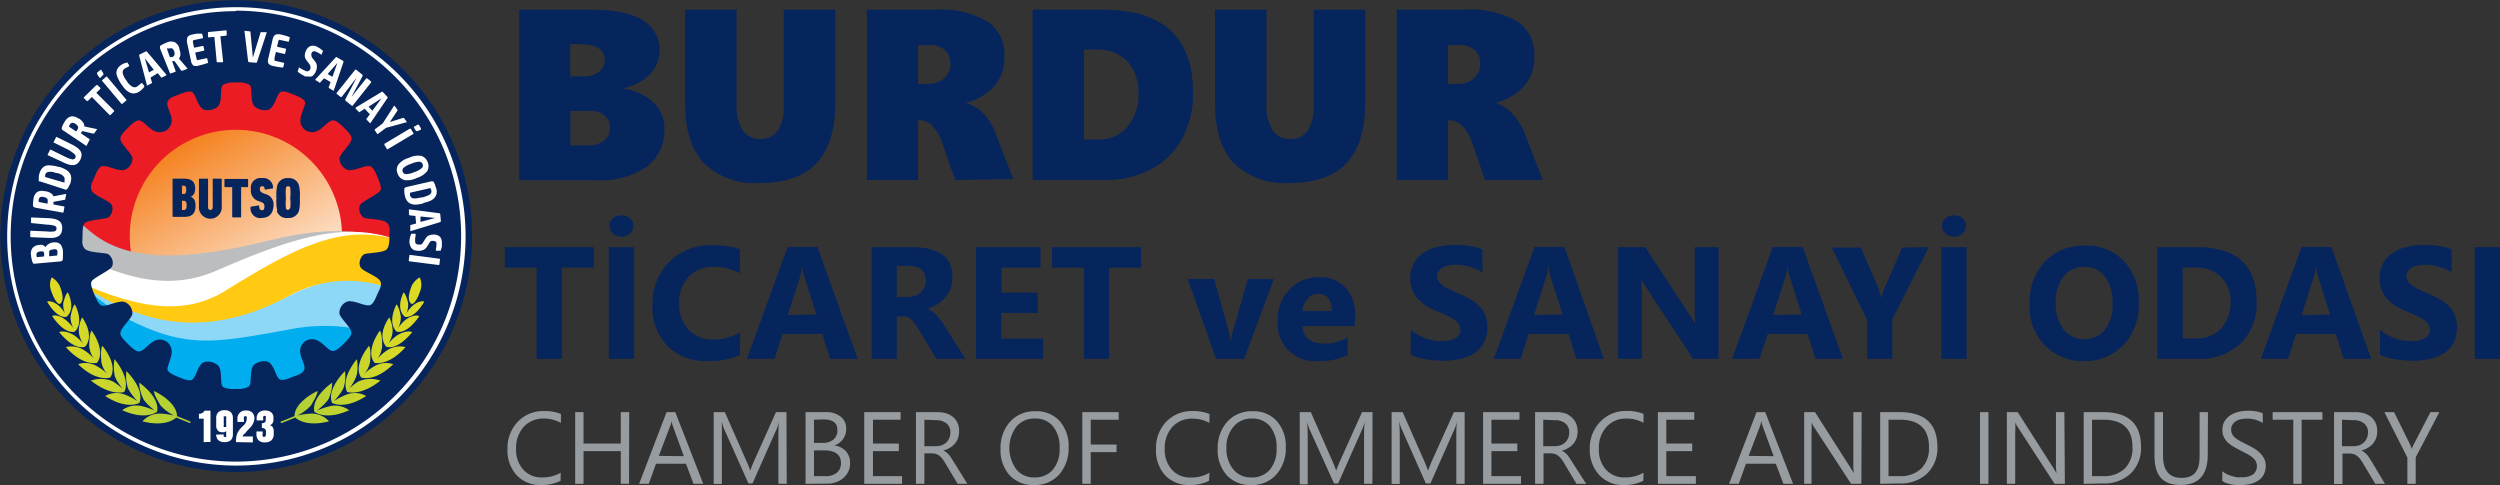 <svg xmlns="http://www.w3.org/2000/svg" xmlns:xlink="http://www.w3.org/1999/xlink" width="257.74" height="50" viewBox="0 0 257.74 50"><rect x="0" y="0" width="257.74" height="50" fill="#333333" stroke="none"/><defs><style>.cls-1{fill:#979ca0;}.cls-10,.cls-2{fill:#06255d;}.cls-3{fill:#ec1c24;}.cls-10,.cls-11,.cls-12,.cls-4{fill-rule:evenodd;}.cls-4{fill:url(#Adsız_degrade_8);}.cls-5{fill:#8dd7f7;}.cls-6{fill:#bbbdbf;}.cls-7{fill:#fff;}.cls-8{fill:#00adee;}.cls-9{fill:#ffca11;}.cls-11{fill:url(#Adsız_degrade_10);}.cls-12{fill:url(#Adsız_degrade_10-2);}</style><linearGradient id="Adsız_degrade_8" x1="18.85" y1="14.84" x2="29.79" y2="33.8" gradientUnits="userSpaceOnUse"><stop offset="0" stop-color="#f58220"/><stop offset="1" stop-color="#fff"/></linearGradient><linearGradient id="Adsız_degrade_10" x1="4.49" y1="37.58" x2="18.98" y2="37.58" gradientTransform="translate(-0.3 -1.19) rotate(-1.2)" gradientUnits="userSpaceOnUse"><stop offset="0" stop-color="#e2db22"/><stop offset="0.45" stop-color="#c8d52c"/><stop offset="1" stop-color="#accf37"/></linearGradient><linearGradient id="Adsız_degrade_10-2" x1="139.03" y1="40.39" x2="153.52" y2="40.39" gradientTransform="matrix(-1, -0.02, -0.02, 1, 183.51, -1.19)" xlink:href="#Adsız_degrade_10"/></defs><title>butso-mobile</title><g id="katman_2" data-name="katman 2"><g id="layers"><path class="cls-1" d="M57.79,49.57a4.28,4.28,0,0,1-2,.43,3.3,3.3,0,0,1-2.52-1,3.78,3.78,0,0,1-.95-2.67,3.93,3.93,0,0,1,1.07-2.86,3.6,3.6,0,0,1,2.7-1.09,4.38,4.38,0,0,1,1.74.3v.92A3.58,3.58,0,0,0,56,43.15,2.71,2.71,0,0,0,54,44a3.19,3.19,0,0,0-.79,2.27,3,3,0,0,0,.74,2.15,2.49,2.49,0,0,0,1.94.8,3.61,3.61,0,0,0,1.92-.49Z"/><path class="cls-1" d="M64.85,49.88H64V46.51H60.16v3.37H59.3V42.49h.86v3.24H64V42.49h.87Z"/><path class="cls-1" d="M72.5,49.88h-1l-.78-2.07H67.63l-.74,2.07h-1l2.83-7.39h.9Zm-2-2.85-1.15-3.15a2.65,2.65,0,0,1-.12-.49h0a2.05,2.05,0,0,1-.12.49L67.92,47Z"/><path class="cls-1" d="M81.11,49.88h-.86v-5c0-.39,0-.87.07-1.43h0a3.82,3.82,0,0,1-.22.71l-2.52,5.68h-.42l-2.52-5.64a3.92,3.92,0,0,1-.22-.75h0c0,.29,0,.77,0,1.44v5h-.84V42.49h1.15L77,47.64a5.85,5.85,0,0,1,.34.89h0c.15-.41.27-.71.36-.91L80,42.49h1.08Z"/><path class="cls-1" d="M83.05,49.88V42.49h2.11a2.29,2.29,0,0,1,1.51.47,1.5,1.5,0,0,1,.57,1.22A1.78,1.78,0,0,1,86,45.93v0a1.87,1.87,0,0,1,1.19.57,1.71,1.71,0,0,1,.45,1.23,1.94,1.94,0,0,1-.68,1.54,2.52,2.52,0,0,1-1.71.59Zm.87-6.61v2.39h.89a1.66,1.66,0,0,0,1.11-.34,1.2,1.2,0,0,0,.41-1c0-.72-.47-1.08-1.42-1.08Zm0,3.17v2.65h1.17a1.78,1.78,0,0,0,1.19-.36,1.23,1.23,0,0,0,.42-1c0-.87-.6-1.3-1.79-1.3Z"/><path class="cls-1" d="M93,49.88H89.1V42.49h3.75v.78H90v2.46h2.67v.78H90v2.58H93Z"/><path class="cls-1" d="M99.73,49.88h-1l-1.24-2.07a3.61,3.61,0,0,0-.33-.5,2,2,0,0,0-.32-.33,1.21,1.21,0,0,0-.36-.18,1.51,1.51,0,0,0-.44-.06H95.3v3.14h-.87V42.49h2.21a3.14,3.14,0,0,1,.89.12,2.09,2.09,0,0,1,.71.37,1.7,1.7,0,0,1,.47.62,1.91,1.91,0,0,1,.17.86,2.3,2.3,0,0,1-.11.71,2,2,0,0,1-.33.57,2,2,0,0,1-.52.43,2.7,2.7,0,0,1-.67.28v0a1.42,1.42,0,0,1,.32.19,1.52,1.52,0,0,1,.26.25,3,3,0,0,1,.24.32l.27.43ZM95.3,43.27V46h1.17a1.89,1.89,0,0,0,.6-.09,1.29,1.29,0,0,0,.48-.29,1.25,1.25,0,0,0,.31-.44,1.46,1.46,0,0,0,.12-.6,1.14,1.14,0,0,0-.39-.92,1.64,1.64,0,0,0-1.11-.34Z"/><path class="cls-1" d="M106.61,50a3.24,3.24,0,0,1-2.52-1,3.85,3.85,0,0,1-.94-2.7,4.07,4.07,0,0,1,1-2.84,3.36,3.36,0,0,1,2.62-1.06,3.18,3.18,0,0,1,2.47,1,3.86,3.86,0,0,1,.93,2.69,4.07,4.07,0,0,1-1,2.86A3.3,3.3,0,0,1,106.61,50Zm.06-6.85a2.37,2.37,0,0,0-1.89.84,3.72,3.72,0,0,0,0,4.4,2.29,2.29,0,0,0,1.85.83,2.4,2.4,0,0,0,1.91-.79,3.23,3.23,0,0,0,.7-2.22,3.35,3.35,0,0,0-.68-2.26A2.32,2.32,0,0,0,106.67,43.15Z"/><path class="cls-1" d="M115.33,43.27h-2.88v2.56h2.66v.78h-2.66v3.27h-.87V42.49h3.75Z"/><path class="cls-1" d="M124.65,49.57a4.34,4.34,0,0,1-2,.43,3.32,3.32,0,0,1-2.53-1,3.77,3.77,0,0,1-.94-2.67,3.92,3.92,0,0,1,1.06-2.86,3.61,3.61,0,0,1,2.71-1.09,4.42,4.42,0,0,1,1.74.3v.92a3.62,3.62,0,0,0-1.76-.44,2.72,2.72,0,0,0-2.06.85,3.23,3.23,0,0,0-.79,2.27,3.05,3.05,0,0,0,.74,2.15,2.49,2.49,0,0,0,1.94.8,3.67,3.67,0,0,0,1.93-.49Z"/><path class="cls-1" d="M129,50a3.24,3.24,0,0,1-2.52-1,3.85,3.85,0,0,1-.94-2.7,4.07,4.07,0,0,1,1-2.84,3.36,3.36,0,0,1,2.62-1.06,3.14,3.14,0,0,1,2.46,1,3.82,3.82,0,0,1,.94,2.69,4.07,4.07,0,0,1-1,2.86A3.3,3.3,0,0,1,129,50Zm.06-6.85a2.37,2.37,0,0,0-1.89.84,3.23,3.23,0,0,0-.73,2.2,3.29,3.29,0,0,0,.71,2.2,2.29,2.29,0,0,0,1.85.83,2.4,2.4,0,0,0,1.91-.79,3.23,3.23,0,0,0,.7-2.22,3.35,3.35,0,0,0-.68-2.26A2.32,2.32,0,0,0,129.05,43.15Z"/><path class="cls-1" d="M141.49,49.88h-.86v-5c0-.39,0-.87.07-1.43h0a4.79,4.79,0,0,1-.22.71l-2.52,5.68h-.43L135,44.24a3.79,3.79,0,0,1-.23-.75h0c0,.29.05.77.05,1.44v5H134V42.49h1.14l2.27,5.15a7.19,7.19,0,0,1,.34.89h0c.15-.41.27-.71.36-.91l2.31-5.13h1.08Z"/><path class="cls-1" d="M151,49.88h-.86v-5c0-.39,0-.87.07-1.43h0a4.79,4.79,0,0,1-.22.71l-2.52,5.68H147l-2.51-5.64a3.79,3.79,0,0,1-.23-.75h0c0,.29.05.77.05,1.44v5h-.84V42.49h1.14l2.27,5.15a7.19,7.19,0,0,1,.34.89h0c.15-.41.27-.71.36-.91l2.31-5.13H151Z"/><path class="cls-1" d="M156.81,49.88H152.9V42.49h3.75v.78h-2.89v2.46h2.67v.78h-2.67v2.58h3.05Z"/><path class="cls-1" d="M163.53,49.88h-1l-1.24-2.07a3.61,3.61,0,0,0-.33-.5,2,2,0,0,0-.32-.33,1.21,1.21,0,0,0-.36-.18,1.51,1.51,0,0,0-.44-.06h-.71v3.14h-.87V42.49h2.21a3.14,3.14,0,0,1,.89.12A2,2,0,0,1,162,43a1.7,1.7,0,0,1,.47.62,1.91,1.91,0,0,1,.17.86,1.87,1.87,0,0,1-.44,1.28,1.84,1.84,0,0,1-.52.43,2.7,2.7,0,0,1-.67.28v0a1.42,1.42,0,0,1,.32.19,1.52,1.52,0,0,1,.26.25,3,3,0,0,1,.24.32l.27.43Zm-4.43-6.61V46h1.17a1.89,1.89,0,0,0,.6-.09,1.29,1.29,0,0,0,.48-.29,1.25,1.25,0,0,0,.31-.44,1.46,1.46,0,0,0,.12-.6,1.14,1.14,0,0,0-.39-.92,1.64,1.64,0,0,0-1.11-.34Z"/><path class="cls-1" d="M169.42,49.57a4.34,4.34,0,0,1-2,.43,3.3,3.3,0,0,1-2.52-1,3.78,3.78,0,0,1-1-2.67A3.89,3.89,0,0,1,165,43.46a3.6,3.6,0,0,1,2.7-1.09,4.38,4.38,0,0,1,1.74.3v.92a3.58,3.58,0,0,0-1.75-.44,2.69,2.69,0,0,0-2.06.85,3.19,3.19,0,0,0-.79,2.27,3,3,0,0,0,.73,2.15,2.51,2.51,0,0,0,1.94.8,3.62,3.62,0,0,0,1.93-.49Z"/><path class="cls-1" d="M174.84,49.88h-3.92V42.49h3.75v.78h-2.88v2.46h2.67v.78h-2.67v2.58h3.05Z"/><path class="cls-1" d="M184.86,49.88h-1l-.78-2.07H180l-.74,2.07h-1l2.83-7.39h.9Zm-2-2.85-1.16-3.15a2.85,2.85,0,0,1-.11-.49h0a3.9,3.9,0,0,1-.12.49L180.28,47Z"/><path class="cls-1" d="M191.9,49.88h-1.06L187,44a2.88,2.88,0,0,1-.24-.46h0a7.17,7.17,0,0,1,0,1v5.34H186V42.49h1.12l3.7,5.8.3.49h0a7.09,7.09,0,0,1-.05-1.09v-5.2h.86Z"/><path class="cls-1" d="M193.84,49.88V42.49h2q3.9,0,3.9,3.6a3.64,3.64,0,0,1-1.08,2.75,4,4,0,0,1-2.91,1Zm.86-6.61v5.82h1.1a3.1,3.1,0,0,0,2.26-.77,2.93,2.93,0,0,0,.81-2.21c0-1.89-1-2.84-3-2.84Z"/><path class="cls-1" d="M205,49.88h-.87V42.49H205Z"/><path class="cls-1" d="M212.88,49.88h-1.06L208,44a2.25,2.25,0,0,1-.24-.46h0a7.17,7.17,0,0,1,0,1v5.34h-.86V42.49h1.12l3.7,5.8.3.49h0a6.76,6.76,0,0,1-.06-1.09v-5.2h.87Z"/><path class="cls-1" d="M214.82,49.88V42.49h2q3.92,0,3.91,3.6a3.61,3.61,0,0,1-1.09,2.75,4,4,0,0,1-2.9,1Zm.86-6.61v5.82h1.1a3.11,3.11,0,0,0,2.26-.77,2.93,2.93,0,0,0,.81-2.21c0-1.89-1-2.84-3-2.84Z"/><path class="cls-1" d="M227.61,46.89c0,2.07-.93,3.11-2.8,3.11s-2.69-1-2.69-3V42.49H223V47c0,1.52.64,2.27,1.92,2.27s1.85-.73,1.85-2.19V42.49h.86Z"/><path class="cls-1" d="M229.11,49.58v-1a2.78,2.78,0,0,0,.42.28,3,3,0,0,0,.52.2,3.58,3.58,0,0,0,.54.14,3,3,0,0,0,.5,0,2.06,2.06,0,0,0,1.2-.29,1.13,1.13,0,0,0,.26-1.38,1.67,1.67,0,0,0-.36-.4,4,4,0,0,0-.55-.35l-.69-.35-.72-.4a3.27,3.27,0,0,1-.58-.44,2.12,2.12,0,0,1-.39-.55,1.78,1.78,0,0,1-.14-.72,1.69,1.69,0,0,1,.22-.88,1.88,1.88,0,0,1,.58-.61,2.82,2.82,0,0,1,.83-.36,3.67,3.67,0,0,1,.94-.12,3.72,3.72,0,0,1,1.59.26v1a2.92,2.92,0,0,0-1.68-.45,2.76,2.76,0,0,0-.57.06,1.49,1.49,0,0,0-.5.19,1.1,1.1,0,0,0-.36.35.85.85,0,0,0-.14.51,1,1,0,0,0,.1.49,1.14,1.14,0,0,0,.32.38,3.09,3.09,0,0,0,.5.33c.19.11.42.22.68.35s.51.27.75.41a2.76,2.76,0,0,1,.62.48,2.19,2.19,0,0,1,.43.58,1.7,1.7,0,0,1,.16.73,1.91,1.91,0,0,1-.22.93,1.75,1.75,0,0,1-.57.61,2.6,2.6,0,0,1-.84.34,4.64,4.64,0,0,1-1,.11l-.43,0a5.24,5.24,0,0,1-.53-.08l-.51-.13A2.74,2.74,0,0,1,229.11,49.58Z"/><path class="cls-1" d="M239.43,43.27h-2.14v6.61h-.86V43.27H234.3v-.78h5.13Z"/><path class="cls-1" d="M245.88,49.88h-1l-1.24-2.07a3.61,3.61,0,0,0-.33-.5A1.72,1.72,0,0,0,243,47a1,1,0,0,0-.36-.18,1.4,1.4,0,0,0-.43-.06h-.71v3.14h-.87V42.49h2.21a3.14,3.14,0,0,1,.89.12,2.09,2.09,0,0,1,.71.37,1.7,1.7,0,0,1,.47.62,1.91,1.91,0,0,1,.17.86,2.3,2.3,0,0,1-.11.71,2,2,0,0,1-.33.57,2.17,2.17,0,0,1-.52.43,2.62,2.62,0,0,1-.68.28v0a1.3,1.3,0,0,1,.33.19,2,2,0,0,1,.26.25,3,3,0,0,1,.24.32l.27.43Zm-4.43-6.61V46h1.17a1.89,1.89,0,0,0,.6-.09,1.29,1.29,0,0,0,.48-.29,1.25,1.25,0,0,0,.31-.44,1.46,1.46,0,0,0,.12-.6,1.14,1.14,0,0,0-.39-.92,1.64,1.64,0,0,0-1.11-.34Z"/><path class="cls-1" d="M251.49,42.49l-2.44,4.66v2.73h-.86V47.17l-2.37-4.68h1l1.65,3.34s.08.19.18.45h0a2.79,2.79,0,0,1,.19-.45l1.73-3.34Z"/><path class="cls-2" d="M68.5,13.18a4.72,4.72,0,0,1-1.81,4,8.31,8.31,0,0,1-5.17,1.4h-8V1H61c4.66,0,7,1.42,7,4.25A3.24,3.24,0,0,1,67.51,7a4,4,0,0,1-1.34,1.34,5.57,5.57,0,0,1-2,.78v0a5.55,5.55,0,0,1,2.24.74A4.35,4.35,0,0,1,68,11.34,3.55,3.55,0,0,1,68.5,13.18Zm-6.16-7c0-1.08-.85-1.62-2.56-1.62h-1V7.87h1.52a2.22,2.22,0,0,0,1.45-.47A1.52,1.52,0,0,0,62.34,6.18Zm.55,7a1.57,1.57,0,0,0-.55-1.25,2.1,2.1,0,0,0-1.46-.49H58.81V15h1.76a2.68,2.68,0,0,0,1.7-.49A1.64,1.64,0,0,0,62.89,13.16Z"/><path class="cls-2" d="M86.12,10.55c0,2.81-.65,4.9-1.93,6.27s-3.26,2.05-5.94,2.05a7.48,7.48,0,0,1-5.68-2.05c-1.29-1.37-1.94-3.42-1.94-6.17V1h5.31v9.82a4.54,4.54,0,0,0,.63,2.6,2.05,2.05,0,0,0,1.8.91,2.09,2.09,0,0,0,1.81-.85A4.33,4.33,0,0,0,80.8,11V1h5.32Z"/><path class="cls-2" d="M98.47,18.56l-1.31-3.78a4.65,4.65,0,0,0-1-1.75,1.79,1.79,0,0,0-1.31-.63h-.21v6.16H89.37V1h7a9.66,9.66,0,0,1,5.43,1.21,4.09,4.09,0,0,1,1.76,3.61,4.55,4.55,0,0,1-1,3,5.84,5.84,0,0,1-3,1.78v0a4.27,4.27,0,0,1,1.85,1.11,6.91,6.91,0,0,1,1.33,2.29l1.72,4.46Zm-.5-12a1.85,1.85,0,0,0-.54-1.4,2.39,2.39,0,0,0-1.69-.51H94.65v4h1a2.43,2.43,0,0,0,1.71-.6A2,2,0,0,0,98,6.59Z"/><path class="cls-2" d="M123,9.57a9.77,9.77,0,0,1-1.12,4.72,7.73,7.73,0,0,1-3.2,3.16,10,10,0,0,1-4.79,1.11h-7.43V1h7.27Q123,1,123,9.57Zm-5.62,0a5,5,0,0,0-.52-2.31,3.68,3.68,0,0,0-1.48-1.59,4.41,4.41,0,0,0-2.28-.56h-1.35v9.27h1.48a3.79,3.79,0,0,0,3-1.31A5.1,5.1,0,0,0,117.37,9.62Z"/><path class="cls-2" d="M140.75,10.55c0,2.81-.65,4.9-1.93,6.27s-3.26,2.05-5.94,2.05a7.48,7.48,0,0,1-5.68-2.05c-1.29-1.37-1.94-3.42-1.94-6.17V1h5.31v9.82a4.54,4.54,0,0,0,.63,2.6,2.05,2.05,0,0,0,1.8.91,2.09,2.09,0,0,0,1.81-.85,4.33,4.33,0,0,0,.62-2.53V1h5.32Z"/><path class="cls-2" d="M153.1,18.56l-1.31-3.78a4.65,4.65,0,0,0-1-1.75,1.79,1.79,0,0,0-1.31-.63h-.21v6.16H144V1h7a9.63,9.63,0,0,1,5.43,1.21,4.07,4.07,0,0,1,1.76,3.61,4.55,4.55,0,0,1-1,3,5.8,5.8,0,0,1-3,1.78v0A4.27,4.27,0,0,1,156,11.81a6.74,6.74,0,0,1,1.33,2.29l1.72,4.46Zm-.5-12a1.85,1.85,0,0,0-.54-1.4,2.39,2.39,0,0,0-1.69-.51h-1.09v4h1a2.41,2.41,0,0,0,1.71-.6A2,2,0,0,0,152.6,6.59Z"/><path class="cls-2" d="M61.22,27.59H57.93V37H55.32V27.59H52.05V25.48h9.17Z"/><path class="cls-2" d="M65.37,37h-2.6V25.48h2.6Zm-1.3-12.61a1.28,1.28,0,0,1-.89-.32,1,1,0,0,1-.35-.78,1,1,0,0,1,.35-.79,1.33,1.33,0,0,1,.89-.3,1.25,1.25,0,0,1,.88.31,1,1,0,0,1,.34.78,1,1,0,0,1-.34.78A1.25,1.25,0,0,1,64.07,24.41Z"/><path class="cls-2" d="M76.27,36.61a7.78,7.78,0,0,1-3.3.61,5.57,5.57,0,0,1-4.18-1.56,5.72,5.72,0,0,1-1.52-4.16A6.08,6.08,0,0,1,69,27a6,6,0,0,1,4.44-1.72,8.48,8.48,0,0,1,2.85.42v2.5a5.1,5.1,0,0,0-2.64-.69,3.52,3.52,0,0,0-2.63,1,3.83,3.83,0,0,0-1,2.77A3.7,3.7,0,0,0,71,34a3.31,3.31,0,0,0,2.53,1,5.37,5.37,0,0,0,2.79-.74Z"/><path class="cls-2" d="M88.42,37H85.59l-.82-2.57h-4.1L79.85,37H77l4.2-11.54h3.08Zm-4.25-4.57-1.24-3.87a5.39,5.39,0,0,1-.19-1h-.06a4.92,4.92,0,0,1-.2,1l-1.26,3.91Z"/><path class="cls-2" d="M99.54,37h-3l-1.8-3c-.13-.23-.26-.43-.38-.61A4.48,4.48,0,0,0,94,33a1.32,1.32,0,0,0-.39-.29,1,1,0,0,0-.45-.1h-.7V37h-2.6V25.48H94c2.8,0,4.2,1,4.2,3.14A3.31,3.31,0,0,1,98,29.73a3.27,3.27,0,0,1-1.34,1.63,4.51,4.51,0,0,1-1.07.47v0a1.6,1.6,0,0,1,.5.26,3.63,3.63,0,0,1,.47.42c.15.16.29.34.43.52s.26.37.37.55Zm-7.08-9.59v3.21h1.13a1.87,1.87,0,0,0,1.34-.49,1.61,1.61,0,0,0,.52-1.21c0-1-.61-1.51-1.81-1.51Z"/><path class="cls-2" d="M107.54,37h-6.92V25.48h6.65v2.11h-4v2.57H107v2.11h-3.77v2.64h4.32Z"/><path class="cls-2" d="M117.64,27.59h-3.29V37h-2.61V27.59h-3.28V25.48h9.18Z"/><path class="cls-2" d="M131.33,28.78,128.27,37h-2.9l-2.92-8.24h2.72l1.43,5.07a7.88,7.88,0,0,1,.28,1.47h0a8.89,8.89,0,0,1,.3-1.42l1.47-5.12Z"/><path class="cls-2" d="M139.66,33.62h-5.38c.09,1.2.84,1.8,2.27,1.8a4.38,4.38,0,0,0,2.38-.65v1.84a6.35,6.35,0,0,1-3,.61,3.84,3.84,0,0,1-4.2-4.19A4.37,4.37,0,0,1,133,29.78a4,4,0,0,1,2.93-1.2,3.55,3.55,0,0,1,2.78,1.07,4.1,4.1,0,0,1,1,2.9Zm-2.36-1.56c0-1.18-.48-1.77-1.43-1.77a1.37,1.37,0,0,0-1.06.51,2.23,2.23,0,0,0-.54,1.26Z"/><path class="cls-2" d="M145.44,36.57V34a5,5,0,0,0,1.52.88,4.74,4.74,0,0,0,1.65.29,4.27,4.27,0,0,0,.86-.08,2.15,2.15,0,0,0,.61-.25,1.09,1.09,0,0,0,.37-.37.93.93,0,0,0,.12-.46,1.08,1.08,0,0,0-.19-.61,2.3,2.3,0,0,0-.53-.49,5.73,5.73,0,0,0-.79-.43l-1-.43a5,5,0,0,1-2-1.37,3,3,0,0,1-.66-2,3.17,3.17,0,0,1,.36-1.55,3.11,3.11,0,0,1,1-1.06,4.42,4.42,0,0,1,1.45-.62,7.55,7.55,0,0,1,1.74-.19,10.73,10.73,0,0,1,1.59.1,6.74,6.74,0,0,1,1.29.34v2.4a4.82,4.82,0,0,0-.63-.35,5.59,5.59,0,0,0-1.43-.4,5.45,5.45,0,0,0-.68-.05,3.94,3.94,0,0,0-.8.08,2.16,2.16,0,0,0-.61.24,1.07,1.07,0,0,0-.39.37.87.87,0,0,0-.14.48.84.84,0,0,0,.16.51,1.62,1.62,0,0,0,.43.44,4.7,4.7,0,0,0,.68.4c.27.13.57.27.91.41a11.22,11.22,0,0,1,1.25.61,4.73,4.73,0,0,1,.94.74,2.93,2.93,0,0,1,.61.94,3.51,3.51,0,0,1,.2,1.22,3.29,3.29,0,0,1-.36,1.62,3,3,0,0,1-1,1.07,4.25,4.25,0,0,1-1.46.58,8.24,8.24,0,0,1-1.75.18,10.42,10.42,0,0,1-1.81-.16A5.25,5.25,0,0,1,145.44,36.57Z"/><path class="cls-2" d="M165.35,37h-2.83l-.82-2.57h-4.11L156.78,37H154l4.2-11.54h3.09Zm-4.25-4.57-1.24-3.87a5.39,5.39,0,0,1-.19-1h-.07a3.86,3.86,0,0,1-.2,1l-1.25,3.91Z"/><path class="cls-2" d="M177.17,37h-2.62l-4.76-7.25c-.28-.43-.47-.75-.58-1h0c0,.41.06,1,.06,1.87V37h-2.45V25.48h2.8l4.58,7c.21.32.4.63.58.94h0a13,13,0,0,1-.06-1.58V25.48h2.45Z"/><path class="cls-2" d="M190,37h-2.83l-.82-2.57h-4.1L181.38,37h-2.81l4.2-11.54h3.08Zm-4.24-4.57-1.24-3.87a5.34,5.34,0,0,1-.2-1h-.06a4.33,4.33,0,0,1-.2,1l-1.26,3.91Z"/><path class="cls-2" d="M198.85,25.48l-3.76,7.43V37H192.5V33l-3.66-7.48h3l1.86,4.3c0,.08.12.4.27.94h0a4.29,4.29,0,0,1,.25-.91l1.89-4.33Z"/><path class="cls-2" d="M202.75,37h-2.59V25.48h2.59Zm-1.3-12.61a1.3,1.3,0,0,1-.89-.32,1,1,0,0,1-.35-.78,1,1,0,0,1,.36-.79,1.3,1.3,0,0,1,.88-.3,1.25,1.25,0,0,1,.88.31,1,1,0,0,1,.34.78,1,1,0,0,1-.34.78A1.25,1.25,0,0,1,201.45,24.41Z"/><path class="cls-2" d="M214.8,37.22a5.36,5.36,0,0,1-4-1.62,5.77,5.77,0,0,1-1.56-4.2A6.26,6.26,0,0,1,210.78,27a5.51,5.51,0,0,1,4.2-1.68,5.24,5.24,0,0,1,4,1.61,6,6,0,0,1,1.52,4.27,6.07,6.07,0,0,1-1.58,4.38A5.42,5.42,0,0,1,214.8,37.22Zm.11-9.7a2.61,2.61,0,0,0-2.17,1,4.24,4.24,0,0,0-.8,2.71,4.2,4.2,0,0,0,.8,2.72A2.78,2.78,0,0,0,217,34a4.11,4.11,0,0,0,.79-2.69,4.49,4.49,0,0,0-.77-2.79A2.47,2.47,0,0,0,214.91,27.52Z"/><path class="cls-2" d="M222.42,37V25.48h4.09q6.13,0,6.14,5.62A5.73,5.73,0,0,1,231,35.41,6.2,6.2,0,0,1,226.51,37Zm2.6-9.43v7.32h1.28a3.48,3.48,0,0,0,2.66-1,3.83,3.83,0,0,0,1-2.76,3.48,3.48,0,0,0-1-2.59,3.61,3.61,0,0,0-2.67-.95Z"/><path class="cls-2" d="M244.46,37h-2.83l-.82-2.57h-4.1L235.9,37h-2.82l4.2-11.54h3.08Zm-4.24-4.57L239,28.58a5.34,5.34,0,0,1-.2-1h-.06a4.33,4.33,0,0,1-.2,1l-1.26,3.91Z"/><path class="cls-2" d="M245.37,36.57V34a5.19,5.19,0,0,0,1.52.88,4.8,4.8,0,0,0,1.66.29,4.34,4.34,0,0,0,.86-.08,2.15,2.15,0,0,0,.61-.25,1.19,1.19,0,0,0,.37-.37.93.93,0,0,0,.12-.46,1,1,0,0,0-.2-.61,2.24,2.24,0,0,0-.52-.49,5.88,5.88,0,0,0-.8-.43l-1-.43a5,5,0,0,1-2-1.37,3,3,0,0,1-.66-2,3.17,3.17,0,0,1,.36-1.55,3.11,3.11,0,0,1,1-1.06,4.42,4.42,0,0,1,1.45-.62,7.42,7.42,0,0,1,1.74-.19,10.73,10.73,0,0,1,1.59.1,7,7,0,0,1,1.29.34v2.4a4.36,4.36,0,0,0-.64-.35,4.16,4.16,0,0,0-.7-.25,4.61,4.61,0,0,0-.72-.15,5.59,5.59,0,0,0-.68-.05,3.87,3.87,0,0,0-.8.08,2.23,2.23,0,0,0-.62.24,1.12,1.12,0,0,0-.38.37.87.87,0,0,0-.14.48.9.9,0,0,0,.15.51,1.83,1.83,0,0,0,.44.44,4.21,4.21,0,0,0,.68.4c.27.13.57.27.91.41a10.24,10.24,0,0,1,1.24.61,4.53,4.53,0,0,1,1,.74,2.9,2.9,0,0,1,.6.94,3.75,3.75,0,0,1-.15,2.84,3,3,0,0,1-1,1.07,4.34,4.34,0,0,1-1.46.58,8.27,8.27,0,0,1-1.76.18,10.39,10.39,0,0,1-1.8-.16A5.43,5.43,0,0,1,245.37,36.57Z"/><path class="cls-2" d="M257.74,37h-2.6V25.48h2.6Z"/><path id="kirmizi" class="cls-3" d="M41,24.32A16.63,16.63,0,1,1,24.32,7.69,16.64,16.64,0,0,1,41,24.32Z"/><path id="turuncu" class="cls-4" d="M24.32,13.38A10.94,10.94,0,1,1,13.38,24.32,10.94,10.94,0,0,1,24.32,13.38Z"/><path id="acikmavi" class="cls-5" d="M29.58,30.62C23,33.93,15.81,33.15,8.47,29.35h0a16.63,16.63,0,0,0,31.64.19C37.77,28.48,34.56,28.13,29.58,30.62Z"/><path id="gri" class="cls-6" d="M25.69,25.27C13.4,28,10.21,24.88,7.8,22.46a16.3,16.3,0,0,0-.11,1.86,16.84,16.84,0,0,0,.73,4.9,5.5,5.5,0,0,1,.84.39c4.25,1.94,12.06,1,16.43-1.91,6.46-4.31,13.69-3.27,15.25-3v0C34.31,22.89,30,24.31,25.69,25.27Z"/><path id="beyaz" class="cls-7" d="M22.35,27.89c-3.61,1.57-8.08,1.74-14.57-1.82a16.7,16.7,0,0,0,.63,3.1,7.05,7.05,0,0,1,.85.49c4.3,2,9.51,3.11,14.06.34,7.49-4.58,12.16-6.64,17.62-5.29v0C35.59,22.84,30.49,24.35,22.35,27.89Z"/><path id="mavi" class="cls-8" d="M37.71,34.18a10.53,10.53,0,0,0-1.28-.34,18.34,18.34,0,0,0-6.76.16c-7.25,1.29-10.31,2-16.28-1a34.15,34.15,0,0,1-4.86-3.51,16.63,16.63,0,0,0,29.18,4.64Z"/><path id="sari" class="cls-9" d="M40.94,24.7c-5.61-1.59-10.16.57-17.73,5.29-4.21,2.62-9,1.74-14.78-.77,0,.09.06.18.09.27,5.14,3.15,11.66,6.05,21.06,1.13a12.57,12.57,0,0,1,10.48-.94A16.43,16.43,0,0,0,40.94,24.7Z"/><path id="rotateframe" class="cls-10" d="M48,18.66A24.32,24.32,0,1,0,30,48,24.33,24.33,0,0,0,48,18.66Zm-8.07,7c-.36.38-1.47.37-2.26.51-.47.08-.9,1.15-.32,1.58S39,28.56,39.21,29s-.12.9-.3,1.31-.4,1-.72,1.13c-.48.21-1.49-.45-2.29-.38a1.24,1.24,0,0,0-.9,1.34c.35.71,1.25,1.41,1.23,1.93,0,.34-.47.78-.78,1.09s-.76.76-1.12.77c-.52,0-1.16-1.12-2-1.21a1.22,1.22,0,0,0-1.35.9c-.23.76.6,1.77.38,2.24s-.73.55-1.15.72-1,.42-1.32.29c-.49-.18-.58-1.61-1.34-1.86a1.65,1.65,0,0,0-1.4.37c-.48.63-.13,1.87-.51,2.22a2.4,2.4,0,0,1-1.36.23A2.4,2.4,0,0,1,23,39.9c-.38-.35,0-1.59-.51-2.22a1.65,1.65,0,0,0-1.4-.37c-.76.25-.85,1.68-1.34,1.86-.33.13-.91-.12-1.32-.29s-1-.4-1.15-.72.61-1.48.38-2.24a1.22,1.22,0,0,0-1.35-.9c-.8.09-1.44,1.23-2,1.21-.36,0-.8-.46-1.12-.77s-.77-.75-.78-1.09c0-.52.88-1.22,1.23-1.93a1.24,1.24,0,0,0-.9-1.34c-.8-.07-1.81.59-2.29.38-.32-.14-.55-.72-.72-1.13s-.43-1-.3-1.31,1.24-.84,1.89-1.31.15-1.5-.32-1.58c-.79-.14-1.9-.13-2.26-.51s-.23-.88-.23-1.32,0-1.07.23-1.32,1.47-.37,2.26-.51c.47-.08.9-1.15.32-1.58s-1.71-.83-1.89-1.31.13-.9.3-1.31.4-1,.72-1.13c.48-.21,1.49.45,2.29.38a1.24,1.24,0,0,0,.9-1.34c-.35-.71-1.25-1.41-1.23-1.93,0-.34.47-.78.78-1.09s.76-.76,1.12-.77c.52,0,1.16,1.12,2,1.21a1.22,1.22,0,0,0,1.35-.9c.23-.75-.6-1.77-.38-2.24s.73-.55,1.15-.72,1-.42,1.32-.29c.49.18.58,1.61,1.34,1.86a1.65,1.65,0,0,0,1.4-.37c.49-.63.13-1.87.51-2.22a2.4,2.4,0,0,1,1.36-.23,2.4,2.4,0,0,1,1.36.23c.38.35,0,1.59.51,2.22a1.65,1.65,0,0,0,1.4.37c.76-.25.85-1.68,1.34-1.86.33-.13.91.12,1.32.29s1,.4,1.15.72S30.79,12,31,12.72a1.22,1.22,0,0,0,1.35.9c.8-.09,1.44-1.23,2-1.21.36,0,.8.46,1.12.77s.77.75.78,1.09c0,.52-.88,1.22-1.23,1.93a1.24,1.24,0,0,0,.9,1.34c.8.07,1.81-.59,2.29-.38.32.14.55.72.72,1.13s.43,1,.3,1.31-1.24.84-1.89,1.31-.15,1.5.32,1.58c.79.14,1.9.13,2.26.51s.23.88.23,1.32S40.14,25.39,39.9,25.64Z"/><path id="kisa_unvan" class="cls-2" d="M17.79,18.48a.06.06,0,0,1,.06-.06H19c.78,0,1.12.35,1.12,1,0,.5-.17.74-.47.87h0c.3.09.51.35.51.9,0,.87-.41,1.17-1.19,1.17H17.85a.05.05,0,0,1-.06-.06ZM18.89,20c.24,0,.31-.09.31-.43s-.07-.43-.31-.43h-.13a0,0,0,0,0,0,0V20s0,0,0,0Zm-.13,1.65h.12c.27,0,.36-.1.36-.48s-.09-.47-.36-.47h-.12s0,0,0,0v.89S18.74,21.67,18.76,21.67Zm1.75-.41V18.48a.06.06,0,0,1,.06-.06h.82a.06.06,0,0,1,.06.06v2.88c0,.18.08.28.24.28s.24-.1.24-.28V18.48a.06.06,0,0,1,.06-.06h.81a.06.06,0,0,1,.06.06v2.78a1.18,1.18,0,1,1-2.35,0ZM24,22.41a.06.06,0,0,1-.06-.06V19.29a0,0,0,0,0,0,0H23.2a.06.06,0,0,1-.06-.06v-.72a.06.06,0,0,1,.06-.06h2.32a.06.06,0,0,1,.06.06v.72a.06.06,0,0,1-.06.06h-.66s0,0,0,0v3.06s0,.06-.05.06Zm3,.06a1,1,0,0,1-1.17-1.1.08.08,0,0,1,.05-.07l.78-.12a0,0,0,0,1,.06.05c0,.3.09.44.28.44s.26-.1.26-.37-.06-.37-.36-.48l-.24-.09a1.1,1.1,0,0,1-.79-1.2A1,1,0,0,1,27,18.36a1,1,0,0,1,1.15,1,.07.07,0,0,1-.05.07l-.74.11a.05.05,0,0,1-.07,0c0-.23-.09-.34-.26-.34s-.24.1-.24.3.07.3.37.43l.24.09a1.09,1.09,0,0,1,.8,1.19C28.15,22,27.77,22.47,26.94,22.47Zm1.59-.73a4.46,4.46,0,0,1-.09-1.32,4.41,4.41,0,0,1,.09-1.32,1.06,1.06,0,0,1,1.11-.74,1.07,1.07,0,0,1,1.12.74,4.41,4.41,0,0,1,.09,1.32,4.46,4.46,0,0,1-.09,1.32,1.08,1.08,0,0,1-1.12.73A1.06,1.06,0,0,1,28.53,21.74Zm1.33-.25a4.61,4.61,0,0,0,0-1.07,4.76,4.76,0,0,0,0-1.08.22.22,0,0,0-.22-.14.23.23,0,0,0-.22.14,5.84,5.84,0,0,0,0,1.08,5.65,5.65,0,0,0,0,1.07.22.22,0,0,0,.22.15A.21.21,0,0,0,29.86,21.49Z"/><path id="halka" class="cls-7" d="M24.32,48A23.63,23.63,0,1,1,48,24.32,23.66,23.66,0,0,1,24.32,48Zm0-46.85A23.22,23.22,0,1,0,47.54,24.32,23.24,23.24,0,0,0,24.32,1.1Z"/><path id="tarih" class="cls-7" d="M21,45.58V43.16h-.49v-.5h0a.63.63,0,0,0,.34-.08.62.62,0,0,0,.24-.24h.61v3.22Zm2.07-.79v.06a.25.25,0,0,0,0,.16.17.17,0,0,0,.12.05.17.17,0,0,0,.13-.05.24.24,0,0,0,0-.16v-.41a.67.67,0,0,1-.2.12.78.78,0,0,1-.22,0,.55.55,0,0,1-.45-.18.76.76,0,0,1-.16-.53v-.72a.82.82,0,0,1,.22-.63.88.88,0,0,1,.64-.21.89.89,0,0,1,.65.21.86.86,0,0,1,.21.63v1.62a.86.86,0,0,1-.21.63.94.94,0,0,1-.65.2.89.89,0,0,1-.64-.2.77.77,0,0,1-.22-.58v0Zm0-1.71v.78a.25.25,0,0,0,0,.16.17.17,0,0,0,.12,0,.17.17,0,0,0,.13,0,.25.25,0,0,0,0-.16v-.78a.21.21,0,0,0,0-.15.17.17,0,0,0-.13,0,.15.15,0,0,0-.12,0,.21.21,0,0,0,0,.15Zm1.26,2.5v-.09a2.29,2.29,0,0,1,.09-.68,1.54,1.54,0,0,1,.29-.53,3.3,3.3,0,0,1,.34-.37,1,1,0,0,0,.38-.63v-.15a.29.29,0,0,0,0-.17.15.15,0,0,0-.13-.06.18.18,0,0,0-.15.09.51.51,0,0,0,0,.25v.26h-.67v-.28a.82.82,0,0,1,.88-.9.91.91,0,0,1,.65.22.86.86,0,0,1,.22.64,1.58,1.58,0,0,1-.53,1l-.05.06a3.49,3.49,0,0,0-.38.43A.7.7,0,0,0,25,45h1.07v.61Zm2.06-1.1h.69v.22a.61.61,0,0,0,0,.28.18.18,0,0,0,.15.06.15.15,0,0,0,.14-.07.42.42,0,0,0,.05-.22v-.22a.38.38,0,0,0-.1-.3.4.4,0,0,0-.3-.1H27v-.51h0a.5.5,0,0,0,.31-.08.32.32,0,0,0,.09-.25v-.18a.3.3,0,0,0,0-.18.13.13,0,0,0-.12-.06.17.17,0,0,0-.14.08.37.37,0,0,0,0,.21v.18h-.68v-.2a.79.79,0,0,1,.23-.61.93.93,0,0,1,.66-.21.92.92,0,0,1,.62.2.67.67,0,0,1,.22.53v.26a.55.55,0,0,1-.09.32.51.51,0,0,1-.27.2.67.67,0,0,1,.3.23.75.75,0,0,1,.09.39v.3a.86.86,0,0,1-.23.64,1,1,0,0,1-.68.22.89.89,0,0,1-.66-.22.94.94,0,0,1-.21-.67v-.24Z"/><path id="sol-celenk" class="cls-11" d="M12.6,42.29c2.46,1.11,3.59.16,3.59.16.34-1.53-1.84-3-1.84-3A4,4,0,0,0,14.72,41c.14.5,1.43,1.49,1.23,1.33a6.76,6.76,0,0,0-1.4-.47,2.42,2.42,0,0,0-2,.47Zm-1.75-1.46c2.25,1.47,3.52.7,3.52.7.57-1.46-1.34-3.27-1.34-3.27a4.15,4.15,0,0,0,.11,1.58c.07.51,1.19,1.69,1,1.5a6,6,0,0,0-1.3-.67,2.36,2.36,0,0,0-2,.16Zm-1.5-1.61c2.1,1.67,3.46,1.19,3.46,1.19.71-1.41-1-3.38-1-3.38a4.24,4.24,0,0,0,0,1.58c0,.51,1,1.66.8,1.46a5.57,5.57,0,0,0-1-.76,3.08,3.08,0,0,0-2.17-.09ZM8.06,37.55c1.91,1.88,3.31,1.37,3.31,1.37.86-1.32-.81-3.26-.81-3.26-.24.33-.11,1.52-.12,1.59a2.58,2.58,0,0,0,.6,1.29,4.61,4.61,0,0,0-1-.76,2.35,2.35,0,0,0-2-.23ZM6.8,35.79c1.75,2,3.19,1.62,3.19,1.62,1-1.26-.54-3.32-.54-3.32-.27.31-.24,1.5-.25,1.58A2.55,2.55,0,0,0,9.7,37a4.48,4.48,0,0,0-.93-.83,2.4,2.4,0,0,0-2-.38Zm-.7-1.55c1.7,2.06,2.7,1.48,2.7,1.48,1-1.24-.33-3-.33-3a3.26,3.26,0,0,0-.35,1.38,2.66,2.66,0,0,0,.46,1.35,4.41,4.41,0,0,0-.9-.86c-1-.63-1.66-.38-1.58-.3Zm-.71-1.63c1.37,2,2.33,1.57,2.33,1.57,1-1,0-2.8,0-2.8-.28.25-.42,1.16-.44,1.22a2.24,2.24,0,0,0,.31,1.26A4.37,4.37,0,0,0,6.8,33c-.82-.65-1.48-.48-1.41-.4Zm-.52-1.49c1.12,1.88,2,1.53,2,1.53,1-.88.12-2.51.12-2.51-.26.21-.44,1-.46,1.07a2.17,2.17,0,0,0,.2,1.15,3.47,3.47,0,0,0-.62-.8c-.7-.63-1.29-.51-1.24-.44Zm1.33.2c.4-.34.27-1,0-1.74-.2-.57-.9-1.08-.89-.95a1.82,1.82,0,0,0,0,1.45c.34,1,.74,1.34.86,1.24ZM19.62,43.6a.08.08,0,0,1-.09,0h0l-1.36-.55c-.27.25-1.29.95-3.48.39a2.38,2.38,0,0,1,1.83-.8,7.55,7.55,0,0,1,1.43.2c.06,0,.08,0,0,0l0,0a4.7,4.7,0,0,1-1.43-1.07c0-.07-.68-1.06-.64-1.46,0,0,2.35,1.07,2.37,2.59l1.34.54A.1.1,0,0,1,19.62,43.6Z"/><path id="sag-celenk" class="cls-12" d="M36,42.29c-2.46,1.11-3.59.16-3.59.16-.34-1.53,1.84-3,1.84-3A4.2,4.2,0,0,1,33.93,41c-.15.5-1.44,1.49-1.24,1.33a6.76,6.76,0,0,1,1.4-.47,2.42,2.42,0,0,1,1.95.47Zm1.75-1.46c-2.25,1.47-3.52.7-3.52.7-.57-1.46,1.34-3.27,1.34-3.27a4.15,4.15,0,0,1-.11,1.58c-.07.51-1.19,1.69-1,1.5a6,6,0,0,1,1.3-.67,2.36,2.36,0,0,1,2,.16Zm1.5-1.61c-2.1,1.67-3.46,1.19-3.46,1.19-.71-1.41,1-3.38,1-3.38a4.24,4.24,0,0,1,0,1.58,4.37,4.37,0,0,1-.8,1.46,5.29,5.29,0,0,1,1-.76,3.05,3.05,0,0,1,2.16-.09Zm1.29-1.67c-1.91,1.88-3.31,1.37-3.31,1.37-.86-1.32.81-3.26.81-3.26.25.33.11,1.52.12,1.59a2.58,2.58,0,0,1-.6,1.29,4.61,4.61,0,0,1,1-.76,2.35,2.35,0,0,1,2-.23Zm1.26-1.76c-1.75,2-3.19,1.62-3.19,1.62-1-1.26.55-3.32.55-3.32.26.31.23,1.5.24,1.58a2.55,2.55,0,0,1-.5,1.33,4.48,4.48,0,0,1,.93-.83,2.4,2.4,0,0,1,2-.38Zm.7-1.55c-1.7,2.06-2.7,1.48-2.7,1.48-1-1.24.33-3,.33-3a3.26,3.26,0,0,1,.35,1.38,2.66,2.66,0,0,1-.46,1.35,4.41,4.41,0,0,1,.9-.86c1-.63,1.66-.38,1.58-.3Zm.72-1.63c-1.38,2-2.34,1.57-2.34,1.57-1-1,0-2.8,0-2.8.28.25.42,1.16.44,1.22a2.24,2.24,0,0,1-.31,1.26,4.37,4.37,0,0,1,.75-.85c.82-.65,1.48-.48,1.42-.4Zm.51-1.49c-1.12,1.88-2,1.53-2,1.53-1-.88-.12-2.51-.12-2.51.26.21.44,1,.46,1.07a2.17,2.17,0,0,1-.2,1.15,3.47,3.47,0,0,1,.62-.8c.7-.63,1.29-.51,1.24-.44Zm-1.33.2c-.4-.34-.27-1,0-1.74.2-.57.9-1.08.89-.95a1.82,1.82,0,0,1,0,1.45c-.34,1-.74,1.34-.86,1.24ZM29,43.6a.06.06,0,0,0,.08,0h0l1.36-.55c.27.25,1.29.95,3.48.39a2.38,2.38,0,0,0-1.83-.8,7.55,7.55,0,0,0-1.43.2l0,0,0,0a4.7,4.7,0,0,0,1.43-1.07c0-.07.68-1.06.64-1.46,0,0-2.35,1.07-2.37,2.59l-1.34.54A.08.08,0,0,0,29,43.6Z"/><path id="unvan" class="cls-7" d="M6.47,26.75a.2.2,0,0,1-.07.14.34.34,0,0,1-.17.06l-2.59.23a.33.33,0,0,1-.18,0,.27.27,0,0,1-.1-.13,2,2,0,0,1-.1-.35,2.32,2.32,0,0,1-.06-.38,1,1,0,0,1,.16-.76A.94.94,0,0,1,4,25.26a.84.84,0,0,1,.39,0,.71.71,0,0,1,.3.23A.71.71,0,0,1,5,25.17,1,1,0,0,1,5.42,25a1.51,1.51,0,0,1,.43,0,.78.78,0,0,1,.32.14.7.7,0,0,1,.21.29,1.73,1.73,0,0,1,.11.46c0,.15,0,.29,0,.42S6.49,26.62,6.47,26.75Zm-2.71-.46a.48.48,0,0,0,.05.22l.74-.07,0-.3a.24.24,0,0,0-.11-.21.57.57,0,0,0-.31,0,.47.47,0,0,0-.29.1A.33.33,0,0,0,3.76,26.29ZM5.93,26a.35.35,0,0,0-.12-.28.55.55,0,0,0-.34,0,.64.64,0,0,0-.32.09.24.24,0,0,0-.08.23l0,.38.83-.08a.32.32,0,0,0,0-.14A.92.92,0,0,0,5.93,26ZM3.27,23S3.2,23,3.2,23l0-.52a.06.06,0,0,1,.08-.06l1.63.07a4.05,4.05,0,0,1,.66.07,1.44,1.44,0,0,1,.47.18.72.72,0,0,1,.29.33,1.09,1.09,0,0,1,.08.51,1.19,1.19,0,0,1-.12.5.77.77,0,0,1-.32.3,1.35,1.35,0,0,1-.49.14,4.68,4.68,0,0,1-.66,0l-1.63-.07s-.07,0-.07-.07l0-.52c0-.05,0-.07.08-.07l1.61.07a2.85,2.85,0,0,0,.76,0,.29.29,0,0,0,.26-.29.28.28,0,0,0-.24-.3,2.84,2.84,0,0,0-.75-.11Zm.14-1.76a1.39,1.39,0,0,1,0-.36,2.6,2.6,0,0,1,.05-.39,1,1,0,0,1,.37-.69,1,1,0,0,1,.76-.09h.09a1.7,1.7,0,0,1,.54.19.64.64,0,0,1,.29.34L6.77,20s.05,0,.06,0a.09.09,0,0,1,0,0l-.09.46c0,.09,0,.14-.13.15l-1.1.2c0,.06,0,.1,0,.14l0,.13,1.07.2a.07.07,0,0,1,.06.09l-.09.49a.07.07,0,0,1-.09.06l-2.78-.5a.34.34,0,0,1-.16-.07A.26.26,0,0,1,3.41,21.26ZM4.91,21l0-.1a.52.52,0,0,1,0-.11.33.33,0,0,0-.06-.32.56.56,0,0,0-.33-.15H4.52a.61.61,0,0,0-.37,0,.35.35,0,0,0-.16.28.55.55,0,0,0,0,.22Zm1.23-3.79a2.91,2.91,0,0,1,.59.25,1.24,1.24,0,0,1,.41.33.83.83,0,0,1,.19.44,1.21,1.21,0,0,1-.06.58c0,.11-.09.23-.14.34a2.28,2.28,0,0,1-.17.3.22.22,0,0,1-.3.07l-2.47-.8A.45.45,0,0,1,4,18.67a.25.25,0,0,1,0-.16c0-.11,0-.22,0-.34a2.25,2.25,0,0,1,.09-.35,1.24,1.24,0,0,1,.29-.51.82.82,0,0,1,.41-.24,1.33,1.33,0,0,1,.53,0A2.61,2.61,0,0,1,6,17.2Zm.51,1.62a.47.47,0,0,0,0-.1s0-.07,0-.11a.48.48,0,0,0,0-.26.41.41,0,0,0-.14-.21A1,1,0,0,0,6.34,18a2.85,2.85,0,0,0-.42-.16l-.13,0a2.38,2.38,0,0,0-.43-.12,1.47,1.47,0,0,0-.33,0,.48.48,0,0,0-.23.08.41.41,0,0,0-.14.23.79.79,0,0,0,0,.22ZM5.55,14.7s-.06,0,0-.09l.23-.47s0-.05.1,0l1.46.72a3.59,3.59,0,0,1,.57.33,1.41,1.41,0,0,1,.37.36.8.8,0,0,1,.13.42,1.28,1.28,0,0,1-.45.91.8.8,0,0,1-.41.14,1.31,1.31,0,0,1-.5-.07,3.58,3.58,0,0,1-.61-.25L4.93,16a.06.06,0,0,1,0-.09l.23-.47a.06.06,0,0,1,.09,0l1.45.71a2.85,2.85,0,0,0,.71.27.31.31,0,0,0,.36-.15.3.3,0,0,0-.1-.38A3,3,0,0,0,7,15.42Zm.83-1.55a2,2,0,0,1,.13-.33c.07-.13.14-.24.21-.35A1,1,0,0,1,7.34,12a1,1,0,0,1,.73.22l.08,0a1.72,1.72,0,0,1,.41.39.71.71,0,0,1,.14.43l1.26.26a.09.09,0,0,1,.06,0l0,0-.26.39a.17.17,0,0,1-.18.08l-1.09-.26-.08.12-.09.1.9.61c.05,0,.05.06,0,.11L8.94,15a.06.06,0,0,1-.1,0L6.5,13.44a.39.39,0,0,1-.13-.13A.3.3,0,0,1,6.38,13.15Zm1.46.4.07-.08.06-.1a.33.33,0,0,0,.08-.31.56.56,0,0,0-.25-.27l0,0a.54.54,0,0,0-.35-.13.36.36,0,0,0-.25.19.62.62,0,0,0-.1.2Zm2.1-4.78s.08,0,.11,0l.29.28a.08.08,0,0,1,0,.11l-.41.41,1.82,1.81a.07.07,0,0,1,0,.11l-.35.36a.08.08,0,0,1-.11,0L9.47,10l-.41.41s-.08,0-.11,0l-.29-.28a.07.07,0,0,1,0-.11Zm.52-1.51.1.14a1.24,1.24,0,0,1,.1.2.11.11,0,0,1,0,.08s0,.05-.06.09L10.36,8a.07.07,0,0,1-.11,0L10,7.62s0-.08,0-.12l.34-.28a.08.08,0,0,1,.12,0Zm2.55,3a.07.07,0,0,1,0,.11l-.39.32a.07.07,0,0,1-.11,0L10.55,8.36a.07.07,0,0,1,0-.11l.38-.33a.07.07,0,0,1,.11,0ZM14.16,8.9l.21-.16.2-.17s.06,0,.09,0l.2.28a.09.09,0,0,1,0,.11,1.41,1.41,0,0,1-.2.24,2.75,2.75,0,0,1-.26.22,1.18,1.18,0,0,1-.49.2.81.81,0,0,1-.46-.05A1.59,1.59,0,0,1,13,9.29a3.27,3.27,0,0,1-.42-.51l-.12-.17A4.21,4.21,0,0,1,12.13,8,1.71,1.71,0,0,1,12,7.53a.89.89,0,0,1,.12-.45,1.1,1.1,0,0,1,.37-.38,1.17,1.17,0,0,1,.27-.15l.3-.1h.07l0,0,.18.27s0,.08,0,.1l-.43.24a.46.46,0,0,0-.23.46,1.8,1.8,0,0,0,.34.72l.08.12a1.61,1.61,0,0,0,.55.56A.46.46,0,0,0,14.16,8.9Zm1.46-.31-.42.22h-.06a.06.06,0,0,1,0-.06l-.79-3a.11.11,0,0,1,.06-.14L15,5.32a.11.11,0,0,1,.15,0l2,2.38a.07.07,0,0,1,0,.06.05.05,0,0,1,0,0l-.43.22a.08.08,0,0,1-.11,0l-.34-.44L15.52,8l.16.54A.08.08,0,0,1,15.62,8.59ZM14.93,6l.43,1.46.5-.26Zm1.64-1.3a1.81,1.81,0,0,1,.31-.18l.37-.16a1,1,0,0,1,.78,0,1,1,0,0,1,.46.61l0,.08a1.84,1.84,0,0,1,.11.57.76.76,0,0,1-.15.42l.86,1s0,0,0,.06,0,0,0,0l-.44.16a.16.16,0,0,1-.2,0L18,6.3l-.13,0-.13,0,.36,1s0,.08,0,.1l-.47.16a.07.07,0,0,1-.1,0L16.5,5a.27.27,0,0,1,0-.17A.26.26,0,0,1,16.57,4.65Zm.94,1.19.11,0,.1,0a.33.33,0,0,0,.25-.2.57.57,0,0,0,0-.37v0a.66.66,0,0,0-.2-.31.38.38,0,0,0-.33,0A.59.59,0,0,0,17.2,5ZM20,4.13a.11.11,0,0,0-.1.08.47.47,0,0,0,0,.2l.11.51.87-.18c.05,0,.08,0,.09,0l.09.4a.07.07,0,0,1-.06.09l-.87.19.12.58a.45.45,0,0,0,.07.18.12.12,0,0,0,.13,0l.84-.18s.07,0,.08.06l.07.33a.07.07,0,0,1,0,.1l-.48.15-.48.12a.77.77,0,0,1-.54,0,.78.78,0,0,1-.25-.49l-.41-1.9a1,1,0,0,1,0-.32.41.41,0,0,1,.06-.23.47.47,0,0,1,.18-.16,1.16,1.16,0,0,1,.3-.1l.46-.09.48,0a.09.09,0,0,1,.1.07l.07.33s0,.07-.06.08Zm3.28-1c.05,0,.08,0,.09.07l0,.4s0,.08-.08.08l-.57.06L23,6.33a.08.08,0,0,1-.07.09l-.5,0c-.06,0-.08,0-.09-.07l-.24-2.55-.57.05c-.06,0-.09,0-.09-.07l0-.4s0-.08.08-.08Zm3.59.19a.07.07,0,0,1,.09,0l.48,0a.1.1,0,0,1,.05,0s0,0,0,.06L26.5,6.39a.11.11,0,0,1-.13.08l-.68-.06a.12.12,0,0,1-.11-.1l-.37-3.07a.06.06,0,0,1,0-.06.05.05,0,0,1,.05,0l.48.05a.07.07,0,0,1,.08.07l.25,2.64Zm2,.8a.11.11,0,0,0-.12,0,.5.5,0,0,0-.07.19l-.12.51.87.19a.07.07,0,0,1,.06.09l-.09.4a.07.07,0,0,1-.09.06l-.87-.2L28.3,6a.83.83,0,0,0,0,.2.11.11,0,0,0,.1.08l.84.19c.05,0,.07,0,.05.09l-.07.33a.08.08,0,0,1-.09.07,4,4,0,0,1-.5-.06l-.49-.1a.75.75,0,0,1-.47-.26.76.76,0,0,1,0-.55l.43-1.9a1.05,1.05,0,0,1,.1-.3.4.4,0,0,1,.16-.18.32.32,0,0,1,.22-.07.88.88,0,0,1,.31,0l.47.12a4,4,0,0,1,.45.15.08.08,0,0,1,.06.1l-.08.33s0,.07-.08.06Zm2.51,3.7a2.38,2.38,0,0,1-.67-.42.1.1,0,0,1,0-.1L30.81,7c0-.06.05-.07.1,0l.31.18.3.14a.31.31,0,0,0,.28,0A.51.51,0,0,0,32,7.11.61.61,0,0,0,32,6.86a.4.4,0,0,0-.09-.23l-.3-.4a.8.8,0,0,1-.19-.46,1.08,1.08,0,0,1,.11-.5A.9.9,0,0,1,32,4.75a.92.92,0,0,1,.69.07L33,5l.29.23,0,0a.15.15,0,0,1,0,.06l-.13.3c0,.06-.06.07-.1,0a3.35,3.35,0,0,0-.53-.28.29.29,0,0,0-.25,0c-.07,0-.12.09-.17.2a.49.49,0,0,0,0,.23.42.42,0,0,0,.08.22l.32.41a.87.87,0,0,1,.16.44,1.15,1.15,0,0,1-.11.55,1.08,1.08,0,0,1-.19.32.67.67,0,0,1-.25.2.72.72,0,0,1-.33,0A1.45,1.45,0,0,1,31.37,7.86Zm1.54.67-.41-.24a.05.05,0,0,1,0,0l0-.06,2.1-2.27a.11.11,0,0,1,.15,0l.59.34a.13.13,0,0,1,.06.14l-1,2.94a.09.09,0,0,1,0,0,.06.06,0,0,1-.06,0l-.41-.25a.08.08,0,0,1-.05-.1l.19-.53-.67-.39L33,8.52A.08.08,0,0,1,32.91,8.53Zm1.86-2-1,1.14.49.29Zm2,1.5L35.22,10s-.06,0-.1,0l-.41-.32a.08.08,0,0,1,0-.1l1.91-2.39a.07.07,0,0,1,.1,0l.58.46.08.09a.12.12,0,0,1,0,.1L36.23,10l1.53-1.92s.06,0,.1,0l.4.32s0,.06,0,.1l-1.9,2.39s-.06.05-.1,0l-.58-.46-.08-.09a.12.12,0,0,1,0-.1ZM37,11.54l-.33-.34s0,0,0-.06a.1.1,0,0,1,0-.05l2.65-1.6a.11.11,0,0,1,.15,0l.46.49a.1.1,0,0,1,0,.15l-1.74,2.56a.08.08,0,0,1,0,0,.07.07,0,0,1-.06,0l-.33-.35a.08.08,0,0,1,0-.11l.33-.45-.53-.57-.48.31A.07.07,0,0,1,37,11.54Zm2.34-1.41L38,11l.39.42Zm-.69,3.31a.07.07,0,0,1,0-.11l.81-.61,1.16-1.81a.07.07,0,0,1,0,0s0,0,.06,0l.28.38a.12.12,0,0,1,0,.14l-.77,1.15,1.32-.41a.13.13,0,0,1,.14,0l.28.38a.06.06,0,0,1,0,.06.1.1,0,0,1-.05,0l-2.08.57-.81.61a.07.07,0,0,1-.11,0ZM40,15.37a.08.08,0,0,1-.11,0l-.26-.43c0-.05,0-.08,0-.11l2.61-1.56s.08,0,.11,0l.26.43a.08.08,0,0,1,0,.11Zm3.37-2-.16.08-.21.07h-.08a.19.19,0,0,1-.07-.08l-.16-.26a.08.08,0,0,1,0-.11l.37-.22c.05,0,.09,0,.11,0l.23.38s0,.08,0,.11ZM41,17.91a.94.94,0,0,1,.07-.94,2,2,0,0,1,1-.67l.16-.06a2.07,2.07,0,0,1,1.19-.17,1,1,0,0,1,.67.65,1,1,0,0,1-.06.94,2.21,2.21,0,0,1-1,.67l-.16.06a2.08,2.08,0,0,1-1.19.17A1,1,0,0,1,41,17.91Zm1.78-.19a2.07,2.07,0,0,0,.69-.38.36.36,0,0,0,.1-.42.37.37,0,0,0-.35-.25,2.33,2.33,0,0,0-.77.19l-.13.05a2.07,2.07,0,0,0-.7.38.36.36,0,0,0-.1.42.36.36,0,0,0,.36.24,2.08,2.08,0,0,0,.77-.18ZM43.54,21a4,4,0,0,1-.63.09,1.26,1.26,0,0,1-.53-.07,1,1,0,0,1-.39-.28,1.24,1.24,0,0,1-.24-.53,2.25,2.25,0,0,1-.06-.36,1.3,1.3,0,0,1,0-.34c0-.07,0-.12.06-.15a.34.34,0,0,1,.16-.08l2.53-.58a.27.27,0,0,1,.18,0s.08,0,.12.11a2.92,2.92,0,0,1,.14.31c0,.12.08.23.11.35A1.27,1.27,0,0,1,45,20a1,1,0,0,1-.23.42,1.31,1.31,0,0,1-.44.3,4.15,4.15,0,0,1-.62.19Zm-1.27-1.13V20l0,.11a.46.46,0,0,0,.12.24.45.45,0,0,0,.22.1,1.8,1.8,0,0,0,.33,0l.44-.09.13,0A3,3,0,0,0,44,20.2a1,1,0,0,0,.3-.15.37.37,0,0,0,.16-.19.45.45,0,0,0,0-.26,1.8,1.8,0,0,0-.08-.21Zm-.11,2.25,0-.47a.06.06,0,0,1,0-.06h.06l3.06.39a.12.12,0,0,1,.11.11l.06.68a.13.13,0,0,1-.08.13l-3,.92h-.07a.09.09,0,0,1,0-.06l0-.47a.09.09,0,0,1,.06-.1l.54-.15-.07-.78-.56-.05S42.16,22.17,42.16,22.11Zm2.71.35-1.52-.15,0,.56Zm-2.66,2.47a2.16,2.16,0,0,1,.16-.77.08.08,0,0,1,.08-.07l.33,0c.06,0,.08,0,.07.08s0,.23-.05.35l0,.34a.33.33,0,0,0,.09.26.4.4,0,0,0,.26.08,1,1,0,0,0,.26,0,.42.42,0,0,0,.18-.17l.27-.43a.84.84,0,0,1,.36-.34,1.12,1.12,0,0,1,.5-.08.89.89,0,0,1,.64.22.88.88,0,0,1,.19.67,2.21,2.21,0,0,1,0,.37,2.24,2.24,0,0,1-.11.34.08.08,0,0,1,0,.06H45c-.06,0-.08,0-.07-.08a3.93,3.93,0,0,0,.07-.6.36.36,0,0,0-.06-.25.46.46,0,0,0-.25-.08.53.53,0,0,0-.23,0,.4.4,0,0,0-.17.17l-.28.44a.81.81,0,0,1-.35.31,1.29,1.29,0,0,1-.55.1,1.91,1.91,0,0,1-.37-.06.62.62,0,0,1-.27-.17.64.64,0,0,1-.17-.29A1.37,1.37,0,0,1,42.21,24.93Zm0,2a.08.08,0,0,1-.07-.09l.07-.5c0-.05,0-.07.08-.07l3,.39s.08,0,.07.09l-.06.5a.07.07,0,0,1-.09.06Z"/></g></g></svg>